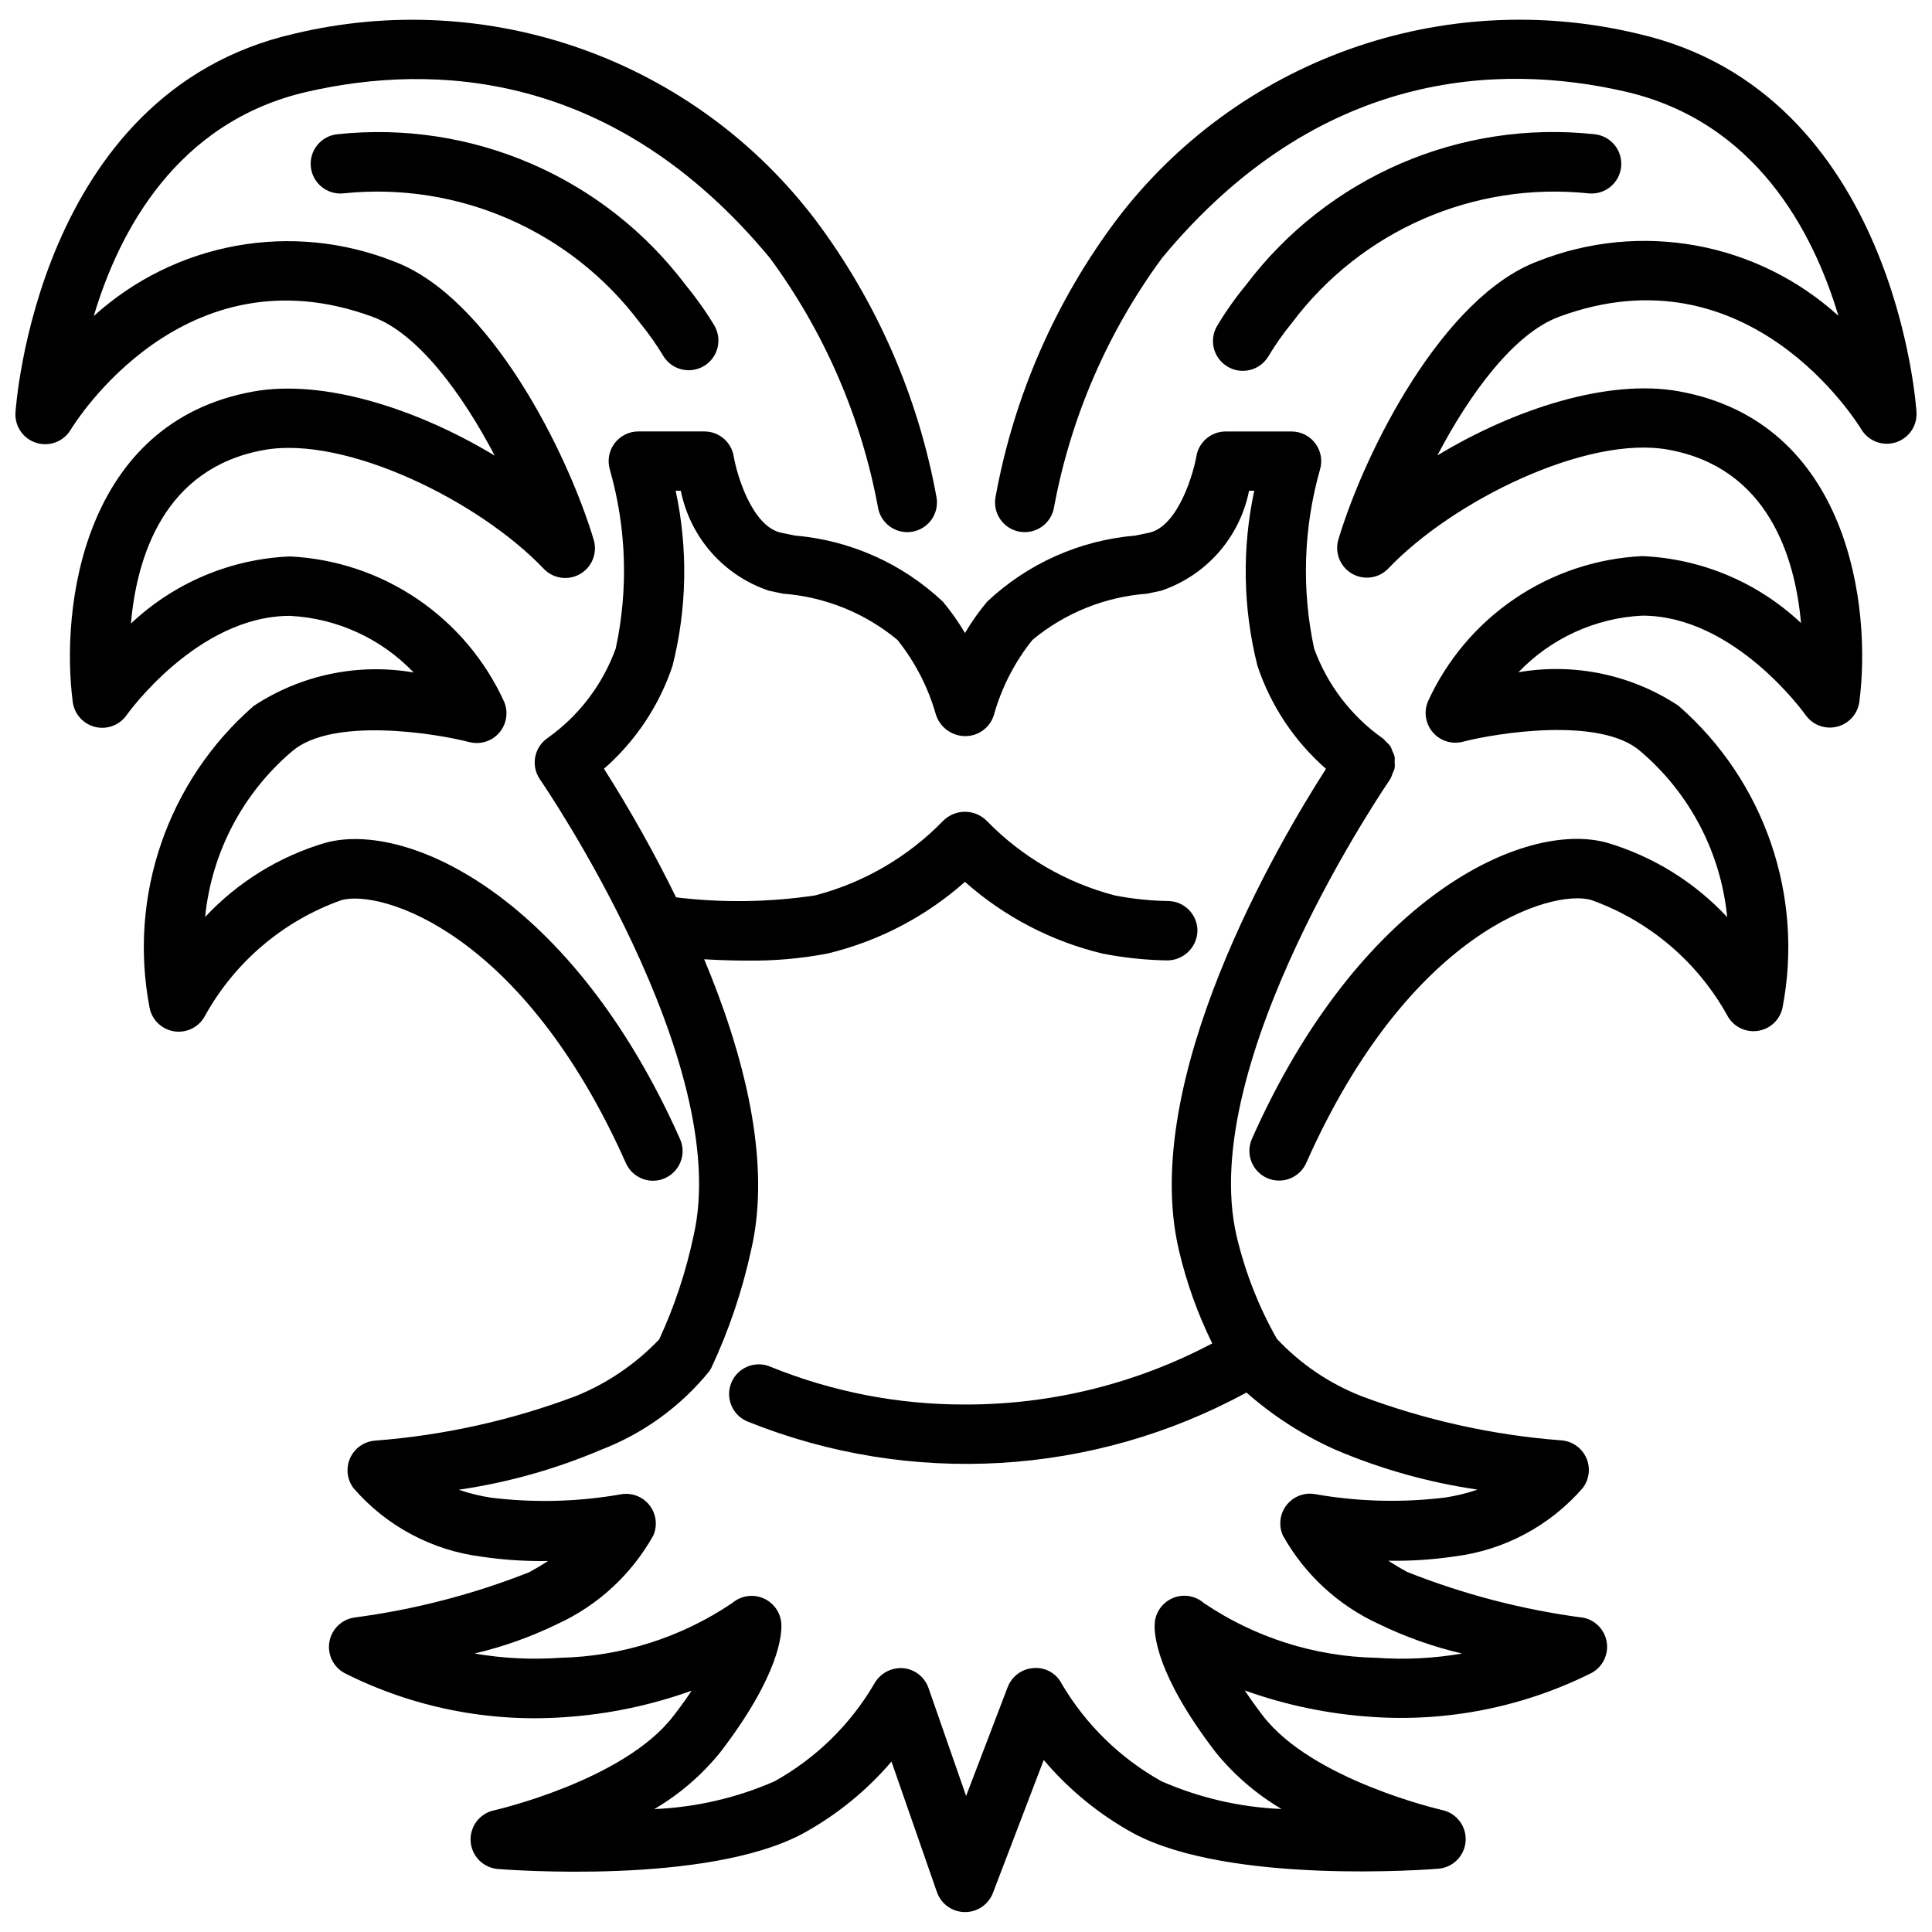 <?xml version="1.0" encoding="UTF-8"?>
<!-- Uploaded to: SVG Repo, www.svgrepo.com, Generator: SVG Repo Mixer Tools -->
<svg width="800px" height="800px" version="1.1" viewBox="144 144 512 512" xmlns="http://www.w3.org/2000/svg">
 <defs>
  <clipPath id="b">
   <path d="m407 149h244.9v308h-244.9z"/>
  </clipPath>
  <clipPath id="a">
   <path d="m148.09 149h244.91v308h-244.91z"/>
  </clipPath>
 </defs>
 <path d="m563.21 572.66c-15.863-2.113-31.41-6.168-46.285-12.074-1.836-0.996-3.496-1.996-5.008-2.981 5.863 0.105 11.727-0.273 17.527-1.133 13.199-1.645 25.32-8.117 34.027-18.168 1.738-2.301 2.078-5.367 0.891-7.996-1.191-2.625-3.723-4.391-6.598-4.598-18.188-1.391-36.086-5.359-53.152-11.789-8.438-3.344-16.035-8.512-22.242-15.133-4.816-8.508-8.398-17.652-10.645-27.164-10.801-46.129 40.148-120.34 40.66-121.08v-0.082l0.082-0.074 0.004-0.004c0.25-0.477 0.453-0.98 0.598-1.5 0.219-0.414 0.395-0.852 0.527-1.301 0.059-0.547 0.059-1.094 0-1.637 0.043-0.457 0.043-0.918 0-1.375-0.141-0.523-0.336-1.031-0.59-1.512-0.137-0.445-0.316-0.871-0.535-1.281-0.355-0.461-0.758-0.887-1.207-1.262-0.266-0.332-0.566-0.645-0.891-0.922h-0.082l-0.074-0.074c-8.238-5.887-14.5-14.133-17.961-23.648-3.359-15.699-2.828-31.984 1.555-47.43 0.707-2.379 0.246-4.953-1.242-6.941-1.484-1.988-3.824-3.16-6.305-3.156h-17.445c-3.856 0-7.144 2.789-7.777 6.594-0.629 3.852-4.629 18.566-12.594 20.258l-3.633 0.746v-0.004c-14.668 1.242-28.484 7.406-39.203 17.496-2.191 2.606-4.156 5.391-5.879 8.324-1.727-2.93-3.691-5.715-5.875-8.324-10.711-10.086-24.52-16.258-39.184-17.508l-3.641-0.746c-7.766-1.637-11.82-15.535-12.594-20.277h-0.004c-0.641-3.785-3.914-6.559-7.754-6.57h-17.52c-2.484 0-4.82 1.176-6.305 3.164-1.488 1.988-1.945 4.562-1.242 6.945 4.41 15.438 4.945 31.727 1.555 47.422-3.449 9.52-9.711 17.77-17.957 23.648-1.766 1.172-2.984 3.004-3.379 5.086-0.395 2.082 0.066 4.238 1.277 5.977 0.523 0.746 51.43 74.953 40.652 121.08-1.992 9.406-5.035 18.559-9.07 27.289-6.227 6.535-13.777 11.668-22.145 15.051-17.07 6.422-34.969 10.391-53.152 11.785-2.875 0.211-5.406 1.977-6.598 4.602-1.191 2.629-0.852 5.695 0.887 7.996 8.707 10.055 20.828 16.527 34.027 18.168 5.805 0.855 11.664 1.234 17.531 1.133-1.512 0.988-3.184 1.98-5.016 2.981h-0.004c-14.891 5.883-30.445 9.91-46.316 12-3.348 0.492-6.004 3.062-6.606 6.391-0.605 3.324 0.98 6.664 3.938 8.301 18.039 9.109 38.211 13.156 58.367 11.715 11.492-0.762 22.82-3.121 33.664-7.012-1.363 2.098-2.961 4.293-4.828 6.719-13.141 17.117-47.23 24.93-47.59 25-3.789 0.852-6.391 4.34-6.129 8.211 0.262 3.875 3.309 6.981 7.176 7.312 2.258 0.18 55.242 4.312 80.82-9.363 8.941-4.883 16.914-11.355 23.531-19.102l12.059 34.637h0.004c1.105 3.117 4.039 5.215 7.348 5.25h0.125c3.262-0.004 6.184-2.023 7.348-5.07l13.465-35.234c6.672 7.891 14.742 14.48 23.805 19.449 25.547 13.645 78.531 9.551 80.82 9.363v-0.004c3.867-0.332 6.918-3.438 7.18-7.309 0.262-3.875-2.34-7.363-6.129-8.215-0.336-0.074-34.438-7.883-47.59-25-1.859-2.426-3.453-4.672-4.816-6.719 10.836 3.891 22.16 6.25 33.648 7.012 20.133 1.398 40.273-2.633 58.316-11.672 2.957-1.637 4.543-4.977 3.938-8.305-0.602-3.324-3.258-5.894-6.606-6.391zm-54.578 10.676v-0.004c-16.277-0.348-32.109-5.383-45.594-14.504-2.25-1.961-5.414-2.484-8.172-1.348-2.762 1.137-4.641 3.734-4.856 6.711-0.199 2.812 0.348 13.582 16.121 34.133 4.887 6.035 10.816 11.145 17.508 15.082-10.973-0.453-21.77-2.945-31.832-7.348-10.941-6.109-20.062-15.016-26.43-25.809-1.391-2.789-4.336-4.449-7.441-4.199-3.09 0.188-5.781 2.16-6.887 5.051l-11.02 28.844-9.973-28.621v-0.004c-1.031-2.957-3.719-5.019-6.844-5.25-3.121-0.184-6.066 1.453-7.555 4.199-6.344 10.816-15.469 19.727-26.43 25.812-10.062 4.394-20.855 6.887-31.824 7.344 6.699-3.938 12.633-9.055 17.516-15.102 15.742-20.551 16.332-31.32 16.133-34.133-0.234-2.953-2.102-5.527-4.836-6.664-2.734-1.137-5.879-0.648-8.137 1.27-13.504 9.137-29.355 14.184-45.656 14.535-7.578 0.539-15.195 0.156-22.684-1.133 7.586-1.777 14.945-4.394 21.949-7.809 10.77-4.93 19.688-13.16 25.461-23.5 1.16-2.68 0.746-5.777-1.078-8.055-1.824-2.277-4.758-3.359-7.621-2.809-11.336 1.977-22.902 2.273-34.324 0.871-2.906-0.441-5.769-1.145-8.555-2.102 12.965-1.891 25.629-5.445 37.684-10.578 11.301-4.332 21.254-11.574 28.852-20.992 0.062-0.105 0.062-0.219 0.125-0.336s0.137-0.094 0.18-0.18c4.711-10.023 8.277-20.547 10.633-31.371 5.574-23.762-2.098-52.418-12.426-77.125 3.434 0.199 7.242 0.355 11.273 0.355h-0.004c7.176 0.098 14.344-0.527 21.395-1.867 13.52-3.25 26.035-9.773 36.441-19 10.395 9.227 22.906 15.754 36.422 19 5.637 1.109 11.363 1.719 17.105 1.816 4.312 0.031 7.879-3.348 8.082-7.652 0.117-4.344-3.305-7.961-7.648-8.082-4.801-0.07-9.586-0.57-14.297-1.492-12.871-3.375-24.578-10.195-33.859-19.73-1.535-1.555-3.625-2.434-5.812-2.434-2.184 0-4.273 0.879-5.809 2.434-9.281 9.539-20.992 16.359-33.871 19.73-12.211 1.828-24.613 2-36.871 0.516-5.738-11.703-12.117-23.078-19.102-34.082 8.359-7.305 14.625-16.707 18.156-27.234 3.848-15.211 4.133-31.105 0.84-46.445h1.363c1.215 6.082 4.016 11.738 8.113 16.391 4.102 4.652 9.359 8.141 15.242 10.109l3.707 0.777h-0.004c11.141 0.84 21.746 5.121 30.344 12.25 4.629 5.781 8.066 12.418 10.121 19.531 0.996 3.543 4.234 5.984 7.914 5.973 3.598-0.012 6.734-2.453 7.629-5.938 2.047-7.129 5.488-13.781 10.129-19.566 8.598-7.129 19.203-11.406 30.344-12.238l3.707-0.777c5.883-1.969 11.141-5.461 15.242-10.113 4.102-4.656 6.898-10.312 8.109-16.398h1.375c-3.285 15.332-2.996 31.211 0.852 46.414 3.519 10.547 9.785 19.969 18.156 27.289-12.594 19.617-49.574 82.383-38.992 127.5 1.996 8.566 4.965 16.871 8.848 24.762-20.184 10.691-42.688 16.254-65.527 16.195-17.625 0.047-35.094-3.336-51.43-9.961-1.941-0.867-4.152-0.91-6.125-0.121-1.977 0.785-3.547 2.34-4.359 4.305-0.812 1.969-0.793 4.176 0.051 6.129s2.441 3.481 4.43 4.234c42.965 17.234 91.379 14.391 132.03-7.758 7.039 6.215 14.98 11.32 23.551 15.148 12.055 5.133 24.719 8.691 37.684 10.578-2.789 0.957-5.652 1.66-8.566 2.102-11.422 1.398-22.984 1.105-34.32-0.871-2.879-0.57-5.832 0.512-7.664 2.801-1.832 2.293-2.234 5.41-1.051 8.094 5.769 10.344 14.684 18.574 25.453 23.5 7.035 3.418 14.43 6.039 22.043 7.82-7.523 1.293-15.172 1.672-22.785 1.121z"/>
 <g clip-path="url(#b)">
  <path d="m578.01 152.93c-25.328-6.082-51.879-4.656-76.406 4.106-24.531 8.762-45.977 24.477-61.723 45.227-16.223 21.648-27.191 46.77-32.043 73.387-0.406 2.086 0.051 4.246 1.262 5.988 1.211 1.746 3.074 2.926 5.168 3.277 2.094 0.348 4.242-0.164 5.953-1.418 1.715-1.258 2.844-3.152 3.141-5.254 4.461-23.855 14.254-46.395 28.645-65.938 41.48-50.035 89.52-51.609 122.51-44.082 34.773 7.914 50.012 37.219 56.68 59.469-10.582-9.602-23.641-16.047-37.699-18.613-14.055-2.562-28.551-1.141-41.84 4.109-25.254 9.371-45.887 50.223-52.965 73.766-1.043 3.484 0.441 7.234 3.586 9.062 3.148 1.828 7.137 1.262 9.652-1.371 17.215-18.055 52.629-35.352 74.133-31.488 26.555 4.766 33.66 28.57 35.227 45.953h-0.004c-11.438-10.781-26.383-17.078-42.09-17.738-12.094 0.594-23.793 4.504-33.809 11.309-10.02 6.801-17.973 16.23-22.984 27.254-1.137 2.762-0.617 5.93 1.348 8.184 1.961 2.25 5.031 3.199 7.922 2.449 8.766-2.277 36.211-6.727 46.906 2.394 13.164 11.117 21.469 26.934 23.145 44.082-8.699-9.328-19.738-16.152-31.973-19.754-21.863-5.918-65.484 14.422-93.973 78.5h0.004c-0.852 1.906-0.906 4.074-0.156 6.023 0.746 1.953 2.242 3.523 4.148 4.371 3.973 1.77 8.629-0.02 10.395-3.992 27.289-61.445 64.855-72.613 75.426-69.715 15.363 5.457 28.211 16.332 36.129 30.586 1.527 2.914 4.711 4.57 7.977 4.148 3.266-0.418 5.926-2.828 6.664-6.039 5.773-29.723-4.731-60.27-27.562-80.156-12.488-8.242-27.648-11.41-42.395-8.859 8.613-9.008 20.344-14.379 32.789-15.008 24.539 0 43.105 26.051 43.285 26.312h0.004c1.863 2.656 5.168 3.898 8.32 3.129 3.152-0.773 5.512-3.398 5.941-6.613 3.266-24.898-2.539-74.133-47.895-82.289-18.777-3.359-43.578 4.703-63.93 17.004 8.629-16.488 20.34-32.328 32.211-36.734 50.18-18.598 78.992 27.93 80.191 29.914v-0.004c1.883 3.039 5.574 4.43 8.992 3.391 3.422-1.039 5.715-4.246 5.586-7.82 0-0.848-5.406-84.922-73.891-100.51z"/>
 </g>
 <path d="m473.36 242.27c2.754 0.008 5.312-1.43 6.738-3.789 1.879-3.129 3.984-6.117 6.297-8.941 18.336-24.445 48.16-37.469 78.555-34.301 4.324 0.461 8.203-2.672 8.664-6.996 0.461-4.324-2.672-8.203-6.996-8.664-35.66-3.871-70.734 11.273-92.367 39.883-2.816 3.418-5.379 7.039-7.66 10.832-2.254 3.719-1.07 8.559 2.644 10.812 1.238 0.766 2.668 1.172 4.125 1.164z"/>
 <g clip-path="url(#a)">
  <path d="m309.87 452.24c1.27 2.844 4.09 4.672 7.203 4.668 1.086 0 2.156-0.234 3.148-0.68 1.906-0.848 3.398-2.414 4.148-4.363s0.691-4.113-0.16-6.019c-28.496-64.027-72.117-84.461-93.961-78.5-12.195 3.59-23.203 10.379-31.887 19.66 1.711-17.086 9.992-32.844 23.09-43.945 10.707-9.141 38.145-4.691 46.906-2.402v-0.004c2.894 0.75 5.961-0.195 7.922-2.449 1.965-2.25 2.484-5.418 1.348-8.184-5.012-11.02-12.965-20.449-22.98-27.254-10.02-6.801-21.719-10.715-33.812-11.305-15.73 0.66-30.695 6.977-42.141 17.789 1.523-17.383 8.586-41.207 35.277-46.004 21.539-3.883 56.91 13.414 74.133 31.488 2.512 2.633 6.504 3.199 9.648 1.371 3.148-1.832 4.629-5.578 3.586-9.066-7.074-23.543-27.711-64.395-52.973-73.766-13.285-5.258-27.777-6.688-41.832-4.125-14.055 2.559-27.109 9.008-37.688 18.609 6.621-22.242 21.863-51.555 56.68-59.469 32.988-7.527 81.008-5.973 122.51 44.082 14.367 19.527 24.145 42.043 28.602 65.875 0.297 2.102 1.43 3.996 3.141 5.254 1.711 1.254 3.859 1.766 5.953 1.418 2.094-0.352 3.961-1.531 5.172-3.277 1.211-1.742 1.664-3.902 1.258-5.988-4.856-26.602-15.824-51.711-32.043-73.348-15.742-20.754-37.184-36.477-61.715-45.246-24.531-8.766-51.082-10.199-76.414-4.125-68.484 15.586-73.84 99.66-73.891 100.51-0.18 3.606 2.113 6.871 5.562 7.926 3.449 1.059 7.176-0.359 9.047-3.441 1.207-1.984 30.082-48.492 80.18-29.914 11.883 4.41 23.594 20.246 32.223 36.734-20.352-12.301-45.133-20.371-63.93-17.004-45.352 8.156-51.156 57.391-47.895 82.289 0.43 3.219 2.789 5.844 5.941 6.613 3.156 0.77 6.457-0.473 8.324-3.129 0.18-0.262 18.746-26.312 43.285-26.312 12.445 0.629 24.176 6 32.789 15.008-14.746-2.547-29.906 0.625-42.395 8.871-22.828 19.887-33.328 50.43-27.551 80.148 0.715 3.242 3.391 5.688 6.684 6.109s6.496-1.266 8.012-4.223c7.918-14.254 20.762-25.129 36.125-30.586 10.465-2.863 48.043 8.25 75.371 69.707z"/>
 </g>
 <path d="m233.38 179.58c-4.324 0.453-7.461 4.328-7.004 8.652 0.453 4.324 4.328 7.461 8.652 7.008 30.391-3.156 60.211 9.867 78.555 34.301 2.312 2.824 4.418 5.812 6.297 8.941 2.301 3.606 7.062 4.711 10.719 2.492s4.871-6.949 2.738-10.656c-2.285-3.797-4.848-7.414-7.664-10.832-21.625-28.582-56.656-43.73-92.293-39.906z"/>
</svg>